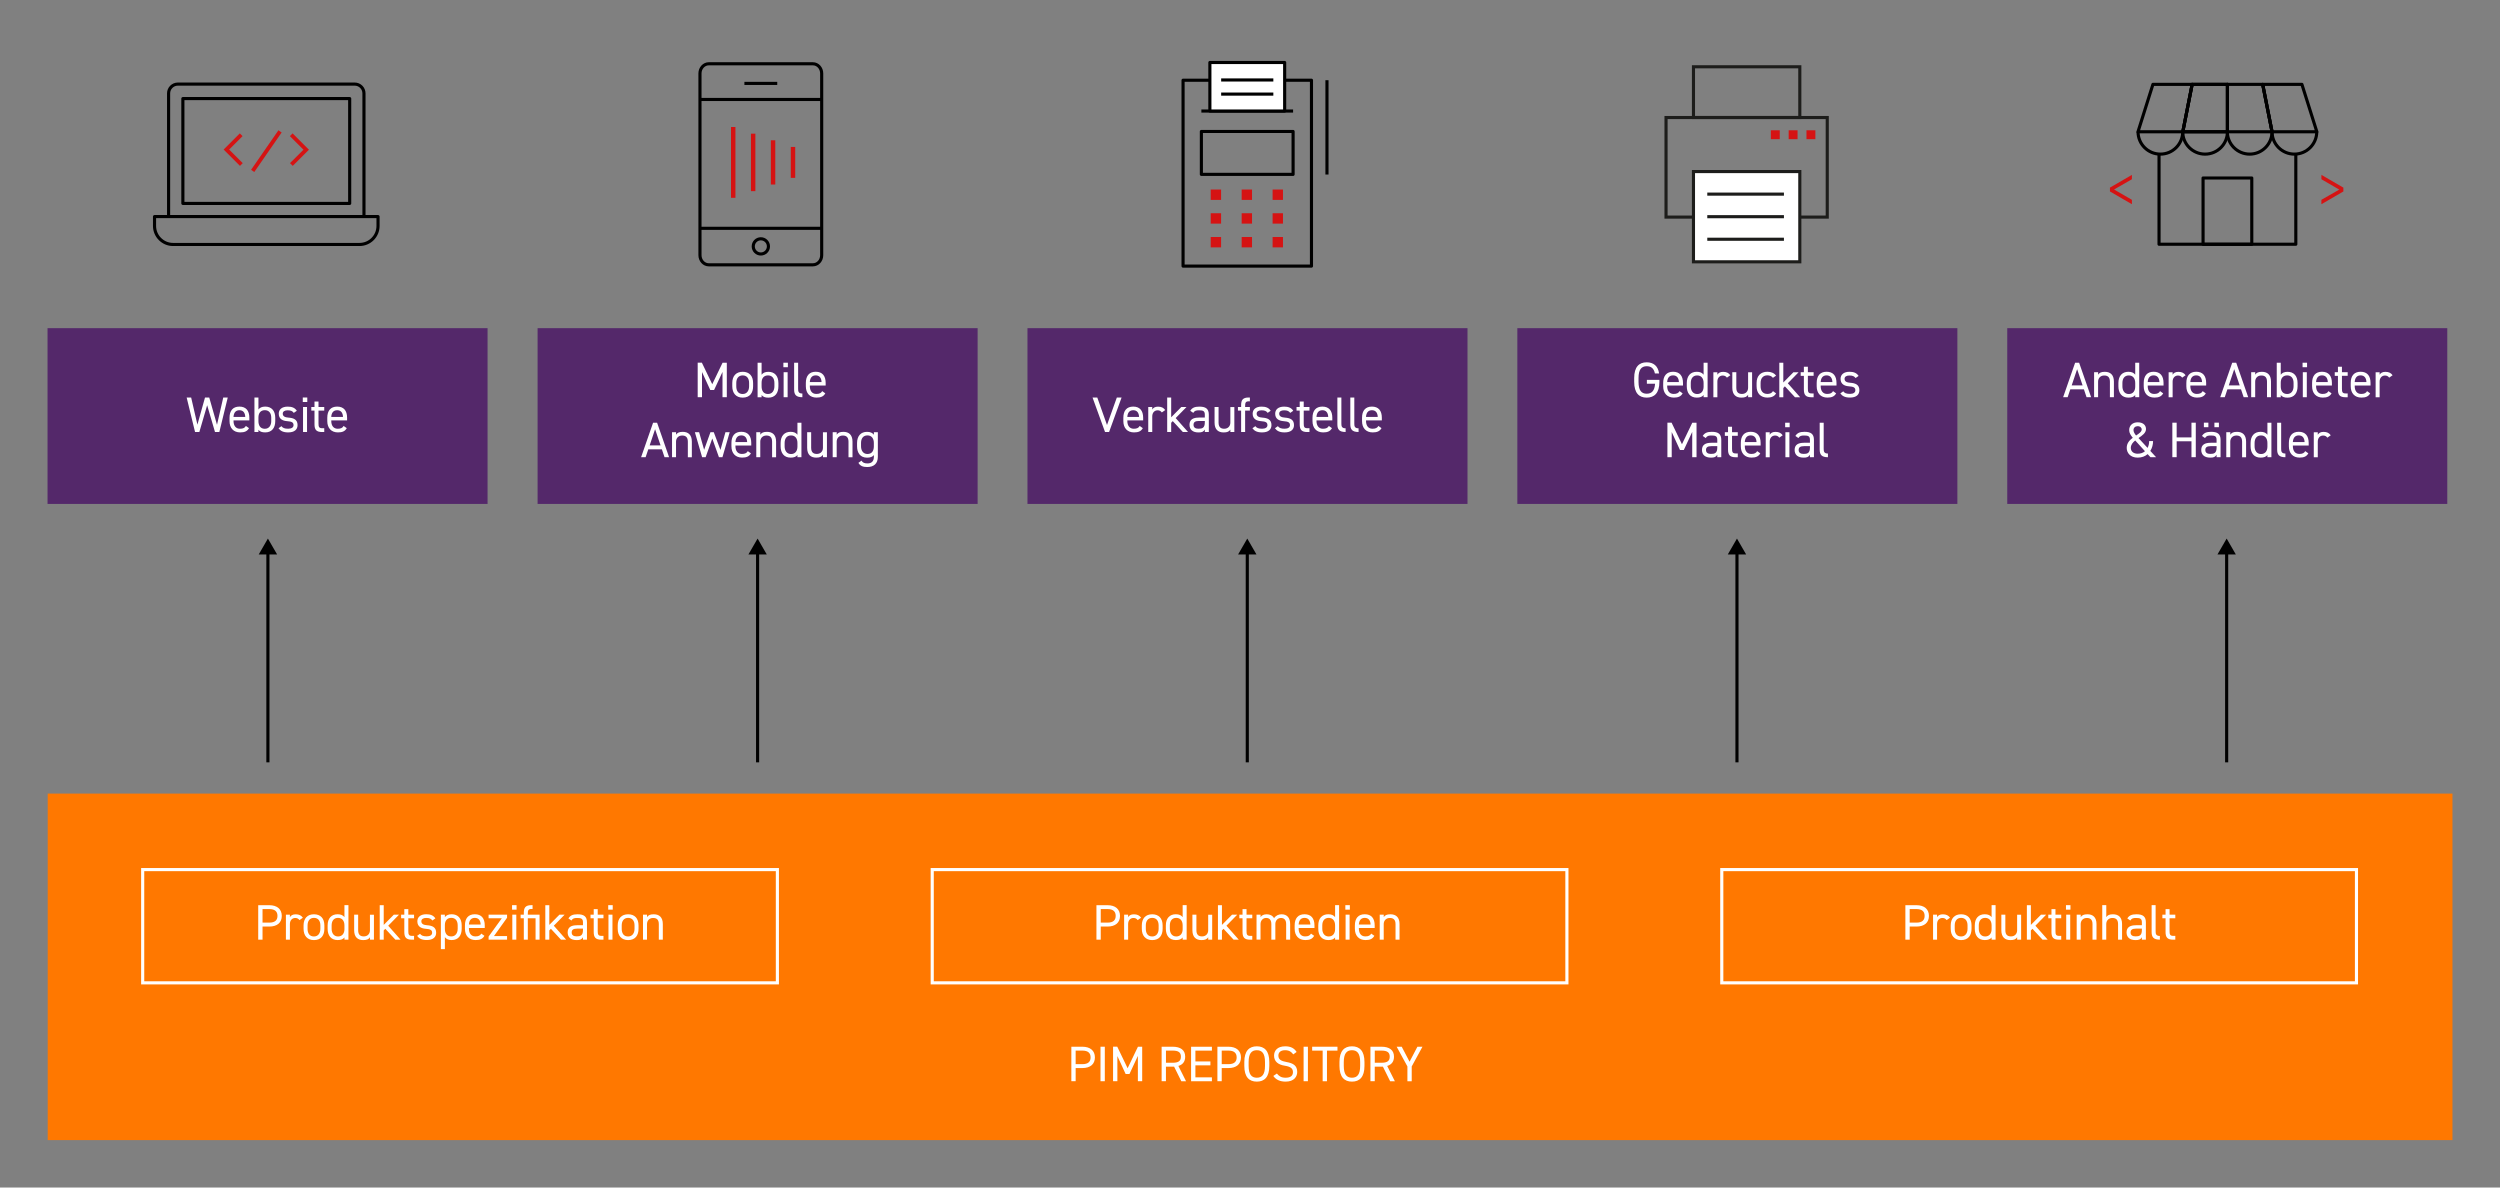 <?xml version="1.0" encoding="UTF-8"?><svg id="Layer_1" xmlns="http://www.w3.org/2000/svg" viewBox="0 0 800 380"><rect x="0" y="0" width="800" height="380" fill="#808080" stroke="none"/><defs><style>.cls-1,.cls-2,.cls-3,.cls-4,.cls-5{fill:none;}.cls-1,.cls-4,.cls-6{stroke:#000;}.cls-1,.cls-6{stroke-linejoin:round;}.cls-7,.cls-8,.cls-6{fill:#fff;}.cls-9{fill:#ff7800;}.cls-10{fill:#d51313;}.cls-11{fill:#54286a;}.cls-2{stroke:#d51313;stroke-width:1.42px;}.cls-2,.cls-8,.cls-3,.cls-4,.cls-5{stroke-miterlimit:10;}.cls-8,.cls-3{stroke:#1d1d1b;}.cls-5{stroke:#fff;}</style></defs><rect class="cls-9" x="15.27" y="253.95" width="769.52" height="110.88"/><rect class="cls-5" x="45.66" y="278.27" width="203.1" height="36.24"/><rect class="cls-5" x="298.31" y="278.27" width="203.1" height="36.24"/><rect class="cls-5" x="550.97" y="278.27" width="203.1" height="36.24"/><rect class="cls-11" x="15.21" y="105.01" width="140.81" height="56.25"/><g><path class="cls-7" d="M63.8,138.25h-1.38l-2.69-11.04h1.44l2,8.68,2.43-8.68h1.36l2.48,8.72,2-8.72h1.44l-2.69,11.04h-1.39l-2.51-8.58-2.5,8.58Z"/><path class="cls-7" d="M79.67,137.03c-.56,.98-1.41,1.34-2.8,1.34-2.14,0-3.42-1.39-3.42-3.62v-1.06c0-2.27,1.07-3.58,3.17-3.58s3.17,1.3,3.17,3.58v.83h-5.06v.22c0,1.38,.66,2.46,2.05,2.46,1.04,0,1.57-.3,1.9-.9l.99,.7Zm-4.95-3.62h3.76c-.06-1.34-.66-2.14-1.87-2.14s-1.81,.82-1.89,2.14Z"/><path class="cls-7" d="M82.7,131.04c.43-.59,1.12-.93,2.18-.93,1.98,0,3.2,1.3,3.2,3.58v1.06c0,2.08-1.02,3.62-3.2,3.62-1.07,0-1.75-.27-2.18-.83v.7h-1.28v-11.04h1.28v3.84Zm4.1,3.71v-1.06c0-1.52-.74-2.43-2.05-2.43s-2.05,.88-2.05,2.32v1.17c0,1.38,.58,2.46,2.05,2.46,1.36,0,2.05-1.1,2.05-2.46Z"/><path class="cls-7" d="M94.01,132.12c-.43-.56-.88-.82-1.98-.82-.94,0-1.55,.37-1.55,1.07,0,.91,.8,1.19,1.86,1.27,1.5,.11,2.88,.54,2.88,2.38,0,1.39-.94,2.35-3.01,2.35-1.63,0-2.48-.5-3.09-1.33l.94-.67c.43,.58,1.01,.82,2.16,.82,1.07,0,1.71-.42,1.71-1.14,0-.86-.51-1.17-2.06-1.28-1.34-.1-2.67-.64-2.67-2.38,0-1.33,.96-2.27,2.87-2.27,1.3,0,2.29,.34,2.91,1.33l-.96,.67Z"/><path class="cls-7" d="M96.89,127.2h1.44v1.44h-1.44v-1.44Zm.08,3.04h1.28v8h-1.28v-8Z"/><path class="cls-7" d="M99.62,130.24h1.02v-1.76h1.28v1.76h1.84v1.15h-1.84v4.07c0,1.1,.13,1.57,1.2,1.57h.64v1.22h-.69c-1.89,0-2.43-.8-2.43-2.46v-4.39h-1.02v-1.15Z"/><path class="cls-7" d="M110.95,137.03c-.56,.98-1.41,1.34-2.8,1.34-2.14,0-3.42-1.39-3.42-3.62v-1.06c0-2.27,1.07-3.58,3.17-3.58s3.17,1.3,3.17,3.58v.83h-5.06v.22c0,1.38,.66,2.46,2.05,2.46,1.04,0,1.57-.3,1.9-.9l.99,.7Zm-4.95-3.62h3.76c-.06-1.34-.66-2.14-1.87-2.14s-1.81,.82-1.89,2.14Z"/></g><rect class="cls-11" x="172.03" y="105.01" width="140.81" height="56.25"/><g><path class="cls-7" d="M227.92,122.95l3.3-6.88h1.36v11.04h-1.38v-8.1l-2.69,5.79h-1.23l-2.64-5.75v8.05h-1.38v-11.04h1.34l3.31,6.88Z"/><path class="cls-7" d="M240.99,123.62c0,2.08-1.02,3.62-3.33,3.62-2.13,0-3.33-1.41-3.33-3.62v-1.06c0-2.27,1.23-3.59,3.33-3.59s3.33,1.3,3.33,3.59v1.06Zm-1.28,0v-1.06c0-1.52-.74-2.43-2.05-2.43s-2.05,.93-2.05,2.43v1.06c0,1.38,.58,2.46,2.05,2.46,1.36,0,2.05-1.1,2.05-2.46Z"/><path class="cls-7" d="M243.71,119.91c.43-.59,1.12-.93,2.18-.93,1.98,0,3.2,1.3,3.2,3.59v1.06c0,2.08-1.02,3.62-3.2,3.62-1.07,0-1.75-.27-2.18-.83v.7h-1.28v-11.04h1.28v3.84Zm4.1,3.71v-1.06c0-1.52-.74-2.43-2.05-2.43s-2.05,.88-2.05,2.32v1.17c0,1.38,.58,2.46,2.05,2.46,1.36,0,2.05-1.1,2.05-2.46Z"/><path class="cls-7" d="M250.68,116.07h1.44v1.44h-1.44v-1.44Zm.08,3.04h1.28v8h-1.28v-8Z"/><path class="cls-7" d="M254.12,116.07h1.28v8.26c0,.86,.05,1.6,1.36,1.6v1.18c-2.02,0-2.64-.8-2.64-2.46v-8.58Z"/><path class="cls-7" d="M264.09,125.89c-.56,.98-1.41,1.34-2.8,1.34-2.14,0-3.42-1.39-3.42-3.62v-1.06c0-2.27,1.07-3.59,3.17-3.59s3.17,1.3,3.17,3.59v.83h-5.06v.22c0,1.38,.66,2.46,2.05,2.46,1.04,0,1.57-.3,1.9-.9l.99,.71Zm-4.95-3.62h3.76c-.06-1.34-.66-2.15-1.87-2.15s-1.81,.82-1.89,2.15Z"/><path class="cls-7" d="M205.15,146.31l3.84-11.04h1.28l3.84,11.04h-1.46l-.85-2.53h-4.35l-.85,2.53h-1.46Zm2.74-3.78h3.49l-1.75-5.19-1.74,5.19Z"/><path class="cls-7" d="M215.06,138.31h1.28v.79c.4-.61,.96-.91,2.14-.91,1.71,0,2.91,.9,2.91,3.14v4.99h-1.28v-4.98c0-1.62-.88-1.97-1.83-1.97-1.2,0-1.95,.85-1.95,1.95v4.99h-1.28v-8Z"/><path class="cls-7" d="M225.8,146.31h-1.12l-2.32-8h1.36l1.6,5.62,2.02-5.62h1.07l2.13,5.67,1.6-5.67h1.36l-2.32,8h-1.12l-2.13-5.99-2.13,5.99Z"/><path class="cls-7" d="M240.28,145.09c-.56,.98-1.41,1.34-2.8,1.34-2.14,0-3.42-1.39-3.42-3.62v-1.06c0-2.27,1.07-3.58,3.17-3.58s3.17,1.3,3.17,3.58v.83h-5.06v.22c0,1.38,.66,2.46,2.05,2.46,1.04,0,1.57-.3,1.9-.9l.99,.7Zm-4.95-3.62h3.76c-.06-1.34-.66-2.14-1.87-2.14s-1.81,.82-1.89,2.14Z"/><path class="cls-7" d="M242.02,138.31h1.28v.79c.4-.61,.96-.91,2.14-.91,1.71,0,2.91,.9,2.91,3.14v4.99h-1.28v-4.98c0-1.62-.88-1.97-1.83-1.97-1.2,0-1.95,.85-1.95,1.95v4.99h-1.28v-8Z"/><path class="cls-7" d="M255.18,135.27h1.28v11.04h-1.28v-.7c-.43,.56-1.12,.83-2.18,.83-2.18,0-3.2-1.54-3.2-3.62v-1.06c0-2.29,1.22-3.58,3.2-3.58,1.06,0,1.74,.34,2.18,.93v-3.84Zm0,7.67v-1.17c0-1.5-.74-2.43-2.05-2.43s-2.05,.91-2.05,2.43v1.06c0,1.36,.69,2.46,2.05,2.46s2.05-1.02,2.05-2.35Z"/><path class="cls-7" d="M264.63,146.31h-1.28v-.78c-.4,.61-.96,.91-2.15,.91-1.71,0-2.91-.9-2.91-3.14v-4.99h1.28v4.98c0,1.62,.88,1.97,1.82,1.97,1.2,0,1.95-.85,1.95-1.95v-4.99h1.28v8Z"/><path class="cls-7" d="M266.47,138.31h1.28v.79c.4-.61,.96-.91,2.14-.91,1.71,0,2.91,.9,2.91,3.14v4.99h-1.28v-4.98c0-1.62-.88-1.97-1.83-1.97-1.2,0-1.95,.85-1.95,1.95v4.99h-1.28v-8Z"/><path class="cls-7" d="M279.63,138.31h1.28v7.84c0,2.22-1.28,3.3-3.42,3.3-1.39,0-2.24-.37-2.8-1.34l.99-.71c.34,.59,.86,.9,1.91,.9,1.39,0,2.05-.77,2.05-2.14v-.54c-.43,.56-1.12,.83-2.18,.83-2.18,0-3.2-1.54-3.2-3.62v-1.06c0-2.29,1.22-3.58,3.2-3.58,1.06,0,1.74,.34,2.18,.93v-.8Zm0,4.51v-1.06c0-1.5-.74-2.43-2.05-2.43s-2.05,.91-2.05,2.43v1.06c0,1.36,.69,2.46,2.05,2.46,1.47,0,2.05-1.09,2.05-2.46Z"/></g><rect class="cls-11" x="328.79" y="105.01" width="140.81" height="56.25"/><g><path class="cls-7" d="M351.13,127.2l3.11,8.8,3.15-8.8h1.52l-4,11.04h-1.3l-4-11.04h1.52Z"/><path class="cls-7" d="M365.69,137.03c-.56,.98-1.41,1.34-2.8,1.34-2.14,0-3.42-1.39-3.42-3.62v-1.06c0-2.27,1.07-3.58,3.17-3.58s3.17,1.3,3.17,3.58v.83h-5.06v.22c0,1.38,.66,2.46,2.05,2.46,1.04,0,1.57-.3,1.9-.9l.99,.7Zm-4.95-3.62h3.76c-.06-1.34-.66-2.14-1.87-2.14s-1.81,.82-1.89,2.14Z"/><path class="cls-7" d="M371.77,131.97c-.34-.46-.75-.67-1.34-.67-.98,0-1.71,.74-1.71,1.94v5.01h-1.28v-8h1.28v.79c.34-.56,.88-.91,1.86-.91,1.09,0,1.78,.37,2.29,1.09l-1.09,.77Z"/><path class="cls-7" d="M379.68,130.24l-3.46,3.54,3.95,4.47h-1.66l-3.23-3.49-.5,.53v2.96h-1.28v-11.04h1.28v6.31l3.23-3.27h1.66Z"/><path class="cls-7" d="M383.64,133.62h1.9v-.93c0-1.14-.53-1.39-1.78-1.39-.96,0-1.47,.08-1.92,.82l-.96-.67c.56-.93,1.38-1.33,2.9-1.33,2.03,0,3.04,.66,3.04,2.58v5.55h-1.28v-.78c-.45,.74-.99,.91-2.03,.91-1.86,0-2.87-.91-2.87-2.46,0-1.73,1.23-2.29,2.99-2.29Zm1.9,1.09h-1.9c-1.26,0-1.71,.43-1.71,1.23,0,.9,.64,1.25,1.58,1.25,1.18,0,2.03-.22,2.03-2.02v-.46Z"/><path class="cls-7" d="M395,138.25h-1.28v-.78c-.4,.61-.96,.91-2.15,.91-1.71,0-2.91-.9-2.91-3.14v-4.99h1.28v4.98c0,1.62,.88,1.97,1.82,1.97,1.2,0,1.95-.85,1.95-1.95v-4.99h1.28v8Z"/><path class="cls-7" d="M397.16,130.24v-.58c0-1.66,.54-2.46,2.43-2.46h.37v1.22h-.32c-1.07,0-1.2,.46-1.2,1.57v.26h1.52v1.15h-1.52v6.85h-1.28v-6.85h-1.02v-1.15h1.02Z"/><path class="cls-7" d="M405.66,132.12c-.43-.56-.88-.82-1.98-.82-.94,0-1.55,.37-1.55,1.07,0,.91,.8,1.19,1.86,1.27,1.5,.11,2.88,.54,2.88,2.38,0,1.39-.94,2.35-3.01,2.35-1.63,0-2.48-.5-3.09-1.33l.94-.67c.43,.58,1.01,.82,2.16,.82,1.07,0,1.71-.42,1.71-1.14,0-.86-.51-1.17-2.06-1.28-1.34-.1-2.67-.64-2.67-2.38,0-1.33,.96-2.27,2.86-2.27,1.3,0,2.29,.34,2.91,1.33l-.96,.67Z"/><path class="cls-7" d="M412.87,132.12c-.43-.56-.88-.82-1.98-.82-.94,0-1.55,.37-1.55,1.07,0,.91,.8,1.19,1.86,1.27,1.5,.11,2.88,.54,2.88,2.38,0,1.39-.94,2.35-3.01,2.35-1.63,0-2.48-.5-3.09-1.33l.94-.67c.43,.58,1.01,.82,2.16,.82,1.07,0,1.71-.42,1.71-1.14,0-.86-.51-1.17-2.06-1.28-1.34-.1-2.67-.64-2.67-2.38,0-1.33,.96-2.27,2.87-2.27,1.3,0,2.29,.34,2.91,1.33l-.96,.67Z"/><path class="cls-7" d="M414.89,130.24h1.02v-1.76h1.28v1.76h1.84v1.15h-1.84v4.07c0,1.1,.13,1.57,1.2,1.57h.64v1.22h-.69c-1.89,0-2.43-.8-2.43-2.46v-4.39h-1.02v-1.15Z"/><path class="cls-7" d="M426.22,137.03c-.56,.98-1.41,1.34-2.8,1.34-2.14,0-3.42-1.39-3.42-3.62v-1.06c0-2.27,1.07-3.58,3.17-3.58s3.17,1.3,3.17,3.58v.83h-5.06v.22c0,1.38,.66,2.46,2.05,2.46,1.04,0,1.57-.3,1.9-.9l.99,.7Zm-4.95-3.62h3.76c-.06-1.34-.66-2.14-1.87-2.14s-1.81,.82-1.89,2.14Z"/><path class="cls-7" d="M427.96,127.2h1.28v8.26c0,.86,.05,1.6,1.36,1.6v1.18c-2.02,0-2.64-.8-2.64-2.46v-8.58Z"/><path class="cls-7" d="M432.1,127.2h1.28v8.26c0,.86,.05,1.6,1.36,1.6v1.18c-2.02,0-2.64-.8-2.64-2.46v-8.58Z"/><path class="cls-7" d="M442.07,137.03c-.56,.98-1.41,1.34-2.8,1.34-2.14,0-3.42-1.39-3.42-3.62v-1.06c0-2.27,1.07-3.58,3.17-3.58s3.17,1.3,3.17,3.58v.83h-5.06v.22c0,1.38,.66,2.46,2.05,2.46,1.04,0,1.57-.3,1.9-.9l.99,.7Zm-4.95-3.62h3.76c-.06-1.34-.66-2.14-1.87-2.14s-1.81,.82-1.89,2.14Z"/></g><rect class="cls-11" x="485.55" y="105.01" width="140.81" height="56.25"/><g><path class="cls-7" d="M531.01,121.56v.64c0,3.57-1.62,5.04-4.07,5.04s-4-1.47-4-5.04v-1.22c0-3.57,1.55-5.04,4-5.04,2.15,0,3.62,1.14,3.97,3.57h-1.34c-.35-1.65-1.22-2.32-2.62-2.32-1.7,0-2.62,1.06-2.62,3.79v1.22c0,2.74,.93,3.79,2.62,3.79,1.55,0,2.53-.9,2.67-3.19h-2.62v-1.25h4.02Z"/><path class="cls-7" d="M538.44,125.89c-.56,.98-1.41,1.34-2.8,1.34-2.14,0-3.42-1.39-3.42-3.62v-1.06c0-2.27,1.07-3.59,3.17-3.59s3.17,1.3,3.17,3.59v.83h-5.06v.22c0,1.38,.66,2.46,2.05,2.46,1.04,0,1.57-.3,1.9-.9l.99,.71Zm-4.95-3.62h3.76c-.06-1.34-.66-2.15-1.87-2.15s-1.81,.82-1.89,2.15Z"/><path class="cls-7" d="M545.15,116.07h1.28v11.04h-1.28v-.7c-.43,.56-1.12,.83-2.18,.83-2.18,0-3.2-1.54-3.2-3.62v-1.06c0-2.29,1.22-3.59,3.2-3.59,1.06,0,1.74,.34,2.18,.93v-3.84Zm0,7.67v-1.17c0-1.5-.74-2.43-2.05-2.43s-2.05,.91-2.05,2.43v1.06c0,1.36,.69,2.46,2.05,2.46s2.05-1.02,2.05-2.35Z"/><path class="cls-7" d="M552.61,120.84c-.34-.46-.75-.67-1.34-.67-.98,0-1.71,.74-1.71,1.94v5.01h-1.28v-8h1.28v.78c.34-.56,.88-.91,1.86-.91,1.09,0,1.78,.37,2.29,1.09l-1.09,.77Z"/><path class="cls-7" d="M560.68,127.11h-1.28v-.78c-.4,.61-.96,.91-2.15,.91-1.71,0-2.91-.9-2.91-3.14v-4.99h1.28v4.98c0,1.62,.88,1.97,1.82,1.97,1.2,0,1.95-.85,1.95-1.95v-4.99h1.28v8Z"/><path class="cls-7" d="M568.34,125.89c-.5,.93-1.47,1.34-2.77,1.34-2.19,0-3.46-1.41-3.46-3.62v-1.06c0-2.27,1.3-3.59,3.46-3.59,1.2,0,2.19,.43,2.77,1.25l-1.01,.7c-.35-.51-1.02-.8-1.76-.8-1.38,0-2.18,.93-2.18,2.43v1.06c0,1.38,.64,2.46,2.18,2.46,.75,0,1.44-.26,1.78-.9l.99,.71Z"/><path class="cls-7" d="M575.56,119.11l-3.46,3.54,3.95,4.47h-1.66l-3.23-3.49-.5,.53v2.96h-1.28v-11.04h1.28v6.31l3.23-3.27h1.66Z"/><path class="cls-7" d="M576.22,119.11h1.02v-1.76h1.28v1.76h1.84v1.15h-1.84v4.07c0,1.1,.13,1.57,1.2,1.57h.64v1.22h-.69c-1.89,0-2.43-.8-2.43-2.46v-4.39h-1.02v-1.15Z"/><path class="cls-7" d="M587.56,125.89c-.56,.98-1.41,1.34-2.8,1.34-2.14,0-3.42-1.39-3.42-3.62v-1.06c0-2.27,1.07-3.59,3.17-3.59s3.17,1.3,3.17,3.59v.83h-5.06v.22c0,1.38,.66,2.46,2.05,2.46,1.04,0,1.57-.3,1.9-.9l.99,.71Zm-4.95-3.62h3.76c-.06-1.34-.66-2.15-1.87-2.15s-1.81,.82-1.89,2.15Z"/><path class="cls-7" d="M593.79,120.98c-.43-.56-.88-.82-1.98-.82-.94,0-1.55,.37-1.55,1.07,0,.91,.8,1.18,1.86,1.26,1.5,.11,2.88,.54,2.88,2.38,0,1.39-.94,2.35-3.01,2.35-1.63,0-2.48-.5-3.09-1.33l.94-.67c.43,.58,1.01,.82,2.16,.82,1.07,0,1.71-.42,1.71-1.14,0-.87-.51-1.17-2.06-1.28-1.34-.1-2.67-.64-2.67-2.38,0-1.33,.96-2.27,2.86-2.27,1.3,0,2.29,.34,2.91,1.33l-.96,.67Z"/><path class="cls-7" d="M538.23,142.15l3.3-6.88h1.36v11.04h-1.38v-8.1l-2.69,5.79h-1.23l-2.64-5.75v8.05h-1.38v-11.04h1.34l3.31,6.88Z"/><path class="cls-7" d="M547.63,141.68h1.9v-.93c0-1.14-.53-1.39-1.78-1.39-.96,0-1.47,.08-1.92,.82l-.96-.67c.56-.93,1.38-1.33,2.9-1.33,2.03,0,3.04,.66,3.04,2.58v5.55h-1.28v-.78c-.45,.74-.99,.91-2.03,.91-1.86,0-2.87-.91-2.87-2.46,0-1.73,1.23-2.29,2.99-2.29Zm1.9,1.09h-1.9c-1.26,0-1.71,.43-1.71,1.23,0,.9,.64,1.25,1.58,1.25,1.18,0,2.03-.22,2.03-2.02v-.46Z"/><path class="cls-7" d="M551.95,138.31h1.02v-1.76h1.28v1.76h1.84v1.15h-1.84v4.07c0,1.1,.13,1.57,1.2,1.57h.64v1.22h-.69c-1.89,0-2.43-.8-2.43-2.46v-4.39h-1.02v-1.15Z"/><path class="cls-7" d="M563.28,145.09c-.56,.98-1.41,1.34-2.8,1.34-2.14,0-3.42-1.39-3.42-3.62v-1.06c0-2.27,1.07-3.58,3.17-3.58s3.17,1.3,3.17,3.58v.83h-5.06v.22c0,1.38,.66,2.46,2.05,2.46,1.04,0,1.57-.3,1.9-.9l.99,.7Zm-4.95-3.62h3.76c-.06-1.34-.66-2.14-1.87-2.14s-1.81,.82-1.89,2.14Z"/><path class="cls-7" d="M569.36,140.04c-.34-.46-.75-.67-1.34-.67-.98,0-1.71,.74-1.71,1.94v5.01h-1.28v-8h1.28v.79c.34-.56,.88-.91,1.86-.91,1.09,0,1.78,.37,2.29,1.09l-1.09,.77Z"/><path class="cls-7" d="M571.25,135.27h1.44v1.44h-1.44v-1.44Zm.08,3.04h1.28v8h-1.28v-8Z"/><path class="cls-7" d="M577.28,141.68h1.9v-.93c0-1.14-.53-1.39-1.78-1.39-.96,0-1.47,.08-1.92,.82l-.96-.67c.56-.93,1.38-1.33,2.9-1.33,2.03,0,3.04,.66,3.04,2.58v5.55h-1.28v-.78c-.45,.74-.99,.91-2.03,.91-1.86,0-2.87-.91-2.87-2.46,0-1.73,1.23-2.29,2.99-2.29Zm1.9,1.09h-1.9c-1.26,0-1.71,.43-1.71,1.23,0,.9,.64,1.25,1.58,1.25,1.18,0,2.03-.22,2.03-2.02v-.46Z"/><path class="cls-7" d="M582.3,135.27h1.28v8.26c0,.86,.05,1.6,1.36,1.6v1.18c-2.02,0-2.64-.8-2.64-2.46v-8.58Z"/></g><rect class="cls-11" x="642.32" y="105.01" width="140.81" height="56.25"/><g><path class="cls-7" d="M660.2,127.11l3.84-11.04h1.28l3.84,11.04h-1.46l-.85-2.53h-4.35l-.85,2.53h-1.46Zm2.74-3.78h3.49l-1.75-5.19-1.74,5.19Z"/><path class="cls-7" d="M670.12,119.11h1.28v.78c.4-.61,.96-.91,2.14-.91,1.71,0,2.91,.9,2.91,3.14v4.99h-1.28v-4.98c0-1.62-.88-1.97-1.83-1.97-1.2,0-1.95,.85-1.95,1.95v4.99h-1.28v-8Z"/><path class="cls-7" d="M683.27,116.07h1.28v11.04h-1.28v-.7c-.43,.56-1.12,.83-2.18,.83-2.18,0-3.2-1.54-3.2-3.62v-1.06c0-2.29,1.22-3.59,3.2-3.59,1.06,0,1.74,.34,2.18,.93v-3.84Zm0,7.67v-1.17c0-1.5-.74-2.43-2.05-2.43s-2.05,.91-2.05,2.43v1.06c0,1.36,.69,2.46,2.05,2.46s2.05-1.02,2.05-2.35Z"/><path class="cls-7" d="M692.21,125.89c-.56,.98-1.41,1.34-2.8,1.34-2.14,0-3.42-1.39-3.42-3.62v-1.06c0-2.27,1.07-3.59,3.17-3.59s3.17,1.3,3.17,3.59v.83h-5.06v.22c0,1.38,.66,2.46,2.05,2.46,1.04,0,1.57-.3,1.9-.9l.99,.71Zm-4.95-3.62h3.76c-.06-1.34-.66-2.15-1.87-2.15s-1.81,.82-1.89,2.15Z"/><path class="cls-7" d="M698.29,120.84c-.34-.46-.75-.67-1.34-.67-.98,0-1.71,.74-1.71,1.94v5.01h-1.28v-8h1.28v.78c.34-.56,.88-.91,1.86-.91,1.09,0,1.78,.37,2.29,1.09l-1.09,.77Z"/><path class="cls-7" d="M705.85,125.89c-.56,.98-1.41,1.34-2.8,1.34-2.14,0-3.42-1.39-3.42-3.62v-1.06c0-2.27,1.07-3.59,3.17-3.59s3.17,1.3,3.17,3.59v.83h-5.06v.22c0,1.38,.66,2.46,2.05,2.46,1.04,0,1.57-.3,1.9-.9l.99,.71Zm-4.95-3.62h3.76c-.06-1.34-.66-2.15-1.87-2.15s-1.81,.82-1.89,2.15Z"/><path class="cls-7" d="M710.47,127.11l3.84-11.04h1.28l3.84,11.04h-1.46l-.85-2.53h-4.35l-.85,2.53h-1.46Zm2.74-3.78h3.49l-1.75-5.19-1.74,5.19Z"/><path class="cls-7" d="M720.39,119.11h1.28v.78c.4-.61,.96-.91,2.14-.91,1.71,0,2.91,.9,2.91,3.14v4.99h-1.28v-4.98c0-1.62-.88-1.97-1.83-1.97-1.2,0-1.95,.85-1.95,1.95v4.99h-1.28v-8Z"/><path class="cls-7" d="M729.84,119.91c.43-.59,1.12-.93,2.18-.93,1.98,0,3.2,1.3,3.2,3.59v1.06c0,2.08-1.02,3.62-3.2,3.62-1.07,0-1.75-.27-2.18-.83v.7h-1.28v-11.04h1.28v3.84Zm4.1,3.71v-1.06c0-1.52-.74-2.43-2.05-2.43s-2.05,.88-2.05,2.32v1.17c0,1.38,.58,2.46,2.05,2.46,1.36,0,2.05-1.1,2.05-2.46Z"/><path class="cls-7" d="M736.82,116.07h1.44v1.44h-1.44v-1.44Zm.08,3.04h1.28v8h-1.28v-8Z"/><path class="cls-7" d="M746.09,125.89c-.56,.98-1.41,1.34-2.8,1.34-2.14,0-3.42-1.39-3.42-3.62v-1.06c0-2.27,1.07-3.59,3.17-3.59s3.17,1.3,3.17,3.59v.83h-5.06v.22c0,1.38,.66,2.46,2.05,2.46,1.04,0,1.57-.3,1.9-.9l.99,.71Zm-4.95-3.62h3.76c-.06-1.34-.66-2.15-1.87-2.15s-1.81,.82-1.89,2.15Z"/><path class="cls-7" d="M747.12,119.11h1.02v-1.76h1.28v1.76h1.84v1.15h-1.84v4.07c0,1.1,.13,1.57,1.2,1.57h.64v1.22h-.69c-1.89,0-2.43-.8-2.43-2.46v-4.39h-1.02v-1.15Z"/><path class="cls-7" d="M758.45,125.89c-.56,.98-1.41,1.34-2.8,1.34-2.14,0-3.42-1.39-3.42-3.62v-1.06c0-2.27,1.07-3.59,3.17-3.59s3.17,1.3,3.17,3.59v.83h-5.06v.22c0,1.38,.66,2.46,2.05,2.46,1.04,0,1.57-.3,1.9-.9l.99,.71Zm-4.95-3.62h3.76c-.06-1.34-.66-2.15-1.87-2.15s-1.81,.82-1.89,2.15Z"/><path class="cls-7" d="M764.53,120.84c-.34-.46-.75-.67-1.34-.67-.98,0-1.71,.74-1.71,1.94v5.01h-1.28v-8h1.28v.78c.34-.56,.88-.91,1.86-.91,1.09,0,1.78,.37,2.29,1.09l-1.09,.77Z"/><path class="cls-7" d="M682.48,140.08c-.67-.82-1.14-1.54-1.14-2.46,0-1.49,1.12-2.48,2.71-2.48,2,0,2.67,1.15,2.67,2.16,0,1.25-1.2,2.05-2.4,2.88l2.9,3.15c.35-.66,.51-1.41,.51-2.18h1.25c0,1.09-.29,2.21-.88,3.14l1.86,2.02h-1.81l-.91-.99c-.78,.69-1.84,1.12-3.2,1.12-2.35,0-3.49-1.54-3.49-3.1s.91-2.48,1.94-3.25Zm3.91,4.31l-3.12-3.44c-.8,.64-1.41,1.38-1.41,2.37,0,1.15,.88,1.87,2.18,1.87,.99,0,1.78-.3,2.35-.8Zm-2.83-5.04c.96-.64,1.79-1.2,1.79-1.95,0-.43-.4-1.02-1.3-1.02-.78,0-1.33,.5-1.33,1.25,0,.66,.45,1.28,.83,1.73Z"/><path class="cls-7" d="M696.53,139.97h4.74v-4.71h1.38v11.04h-1.38v-5.09h-4.74v5.09h-1.38v-11.04h1.38v4.71Z"/><path class="cls-7" d="M707.4,141.68h1.9v-.93c0-1.14-.53-1.39-1.78-1.39-.96,0-1.47,.08-1.92,.82l-.96-.67c.56-.93,1.38-1.33,2.9-1.33,2.03,0,3.04,.66,3.04,2.58v5.55h-1.28v-.78c-.45,.74-.99,.91-2.03,.91-1.86,0-2.87-.91-2.87-2.46,0-1.73,1.23-2.29,2.99-2.29Zm-2.16-6.42h1.44v1.44h-1.44v-1.44Zm4.07,7.51h-1.9c-1.26,0-1.71,.43-1.71,1.23,0,.9,.64,1.25,1.58,1.25,1.18,0,2.03-.22,2.03-2.02v-.46Zm-.7-7.51h1.44v1.44h-1.44v-1.44Z"/><path class="cls-7" d="M712.42,138.31h1.28v.79c.4-.61,.96-.91,2.14-.91,1.71,0,2.91,.9,2.91,3.14v4.99h-1.28v-4.98c0-1.62-.88-1.97-1.83-1.97-1.2,0-1.95,.85-1.95,1.95v4.99h-1.28v-8Z"/><path class="cls-7" d="M725.57,135.27h1.28v11.04h-1.28v-.7c-.43,.56-1.12,.83-2.18,.83-2.18,0-3.2-1.54-3.2-3.62v-1.06c0-2.29,1.22-3.58,3.2-3.58,1.06,0,1.74,.34,2.18,.93v-3.84Zm0,7.67v-1.17c0-1.5-.74-2.43-2.05-2.43s-2.05,.91-2.05,2.43v1.06c0,1.36,.69,2.46,2.05,2.46s2.05-1.02,2.05-2.35Z"/><path class="cls-7" d="M728.69,135.27h1.28v8.26c0,.86,.05,1.6,1.36,1.6v1.18c-2.02,0-2.64-.8-2.64-2.46v-8.58Z"/><path class="cls-7" d="M738.66,145.09c-.56,.98-1.41,1.34-2.8,1.34-2.14,0-3.42-1.39-3.42-3.62v-1.06c0-2.27,1.07-3.58,3.17-3.58s3.17,1.3,3.17,3.58v.83h-5.06v.22c0,1.38,.66,2.46,2.05,2.46,1.04,0,1.57-.3,1.9-.9l.99,.7Zm-4.95-3.62h3.76c-.06-1.34-.66-2.14-1.87-2.14s-1.81,.82-1.89,2.14Z"/><path class="cls-7" d="M744.74,140.04c-.34-.46-.75-.67-1.34-.67-.98,0-1.71,.74-1.71,1.94v5.01h-1.28v-8h1.28v.79c.34-.56,.88-.91,1.86-.91,1.09,0,1.78,.37,2.29,1.09l-1.09,.77Z"/></g><g><path class="cls-7" d="M344.21,341.78v4.21h-1.38v-11.04h3.52c2.54,0,4.02,1.28,4.02,3.42s-1.46,3.41-4.02,3.41h-2.14Zm2.14-1.25c1.87,0,2.64-.8,2.64-2.16s-.77-2.18-2.64-2.18h-2.14v4.34h2.14Z"/><path class="cls-7" d="M353.54,345.99h-1.38v-11.04h1.38v11.04Z"/><path class="cls-7" d="M360.84,341.83l3.3-6.88h1.36v11.04h-1.38v-8.1l-2.69,5.79h-1.23l-2.64-5.75v8.05h-1.38v-11.04h1.34l3.31,6.88Z"/><path class="cls-7" d="M378.02,345.99l-2.31-4.66h-2.61v4.66h-1.38v-11.04h3.52c2.54,0,4.02,1.06,4.02,3.2,0,1.55-.77,2.53-2.18,2.95l2.46,4.9h-1.54Zm-2.77-5.91c1.87,0,2.64-.58,2.64-1.94s-.77-1.95-2.64-1.95h-2.14v3.89h2.14Z"/><path class="cls-7" d="M387.81,334.95v1.25h-5.28v3.46h4.8v1.25h-4.8v3.84h5.28v1.25h-6.66v-11.04h6.66Z"/><path class="cls-7" d="M390.95,341.78v4.21h-1.38v-11.04h3.52c2.54,0,4.02,1.28,4.02,3.42s-1.46,3.41-4.02,3.41h-2.14Zm2.14-1.25c1.87,0,2.64-.8,2.64-2.16s-.77-2.18-2.64-2.18h-2.14v4.34h2.14Z"/><path class="cls-7" d="M402.18,346.12c-2.45,0-4-1.47-4-5.04v-1.22c0-3.57,1.55-5.04,4-5.04s4,1.47,4,5.04v1.22c0,3.57-1.55,5.04-4,5.04Zm-2.62-5.04c0,2.74,.93,3.79,2.62,3.79s2.62-1.06,2.62-3.79v-1.22c0-2.74-.93-3.79-2.62-3.79s-2.62,1.06-2.62,3.79v1.22Z"/><path class="cls-7" d="M413.84,337.4c-.59-.77-1.23-1.33-2.62-1.33-1.28,0-2.14,.58-2.14,1.73,0,1.31,.99,1.76,2.61,2.05,2.13,.37,3.42,1.14,3.42,3.18,0,1.44-.96,3.09-3.71,3.09-1.79,0-3.11-.61-3.94-1.81l1.14-.78c.72,.85,1.36,1.34,2.8,1.34,1.81,0,2.34-.83,2.34-1.78,0-1.04-.53-1.74-2.61-2.06s-3.43-1.31-3.43-3.23c0-1.58,1.04-2.98,3.57-2.98,1.76,0,2.86,.59,3.65,1.81l-1.07,.77Z"/><path class="cls-7" d="M418.53,345.99h-1.38v-11.04h1.38v11.04Z"/><path class="cls-7" d="M427.99,334.95v1.25h-3.36v9.8h-1.38v-9.8h-3.36v-1.25h8.1Z"/><path class="cls-7" d="M432.63,346.12c-2.45,0-4-1.47-4-5.04v-1.22c0-3.57,1.55-5.04,4-5.04s4,1.47,4,5.04v1.22c0,3.57-1.55,5.04-4,5.04Zm-2.62-5.04c0,2.74,.93,3.79,2.62,3.79s2.62-1.06,2.62-3.79v-1.22c0-2.74-.93-3.79-2.62-3.79s-2.62,1.06-2.62,3.79v1.22Z"/><path class="cls-7" d="M444.84,345.99l-2.31-4.66h-2.61v4.66h-1.38v-11.04h3.52c2.54,0,4.02,1.06,4.02,3.2,0,1.55-.77,2.53-2.18,2.95l2.46,4.9h-1.54Zm-2.77-5.91c1.87,0,2.64-.58,2.64-1.94s-.77-1.95-2.64-1.95h-2.14v3.89h2.14Z"/><path class="cls-7" d="M448.55,334.95l2.51,4.8,2.51-4.8h1.62l-3.44,6.31v4.74h-1.38v-4.74l-3.44-6.31h1.62Z"/></g><g><line class="cls-4" x1="85.73" y1="176.57" x2="85.73" y2="243.95"/><polygon points="82.79 177.43 85.73 172.34 88.68 177.43 82.79 177.43"/></g><g><line class="cls-4" x1="242.43" y1="176.57" x2="242.43" y2="243.95"/><polygon points="239.49 177.43 242.43 172.34 245.37 177.43 239.49 177.43"/></g><g><line class="cls-4" x1="399.13" y1="176.57" x2="399.13" y2="243.95"/><polygon points="396.19 177.43 399.13 172.34 402.07 177.43 396.19 177.43"/></g><g><line class="cls-4" x1="555.83" y1="176.57" x2="555.83" y2="243.95"/><polygon points="552.89 177.43 555.83 172.34 558.77 177.43 552.89 177.43"/></g><g><line class="cls-4" x1="712.53" y1="176.57" x2="712.53" y2="243.95"/><polygon points="709.59 177.43 712.53 172.34 715.47 177.43 709.59 177.43"/></g><g><path class="cls-7" d="M84.01,296.49v4.21h-1.38v-11.04h3.52c2.54,0,4.02,1.28,4.02,3.43s-1.46,3.41-4.02,3.41h-2.14Zm2.14-1.25c1.87,0,2.64-.8,2.64-2.16s-.77-2.18-2.64-2.18h-2.14v4.34h2.14Z"/><path class="cls-7" d="M95.82,294.42c-.34-.46-.75-.67-1.34-.67-.98,0-1.71,.74-1.71,1.94v5.01h-1.28v-8h1.28v.79c.34-.56,.88-.91,1.86-.91,1.09,0,1.78,.37,2.29,1.09l-1.09,.77Z"/><path class="cls-7" d="M103.8,297.21c0,2.08-1.02,3.62-3.33,3.62-2.13,0-3.33-1.41-3.33-3.62v-1.06c0-2.27,1.23-3.58,3.33-3.58s3.33,1.3,3.33,3.58v1.06Zm-1.28,0v-1.06c0-1.52-.74-2.43-2.05-2.43s-2.05,.93-2.05,2.43v1.06c0,1.38,.58,2.46,2.05,2.46,1.36,0,2.05-1.1,2.05-2.46Z"/><path class="cls-7" d="M110.22,289.65h1.28v11.04h-1.28v-.7c-.43,.56-1.12,.83-2.18,.83-2.18,0-3.2-1.54-3.2-3.62v-1.06c0-2.29,1.22-3.58,3.2-3.58,1.06,0,1.74,.34,2.18,.93v-3.84Zm0,7.67v-1.17c0-1.5-.74-2.43-2.05-2.43s-2.05,.91-2.05,2.43v1.06c0,1.36,.69,2.46,2.05,2.46s2.05-1.02,2.05-2.35Z"/><path class="cls-7" d="M119.67,300.7h-1.28v-.78c-.4,.61-.96,.91-2.15,.91-1.71,0-2.91-.9-2.91-3.14v-4.99h1.28v4.98c0,1.62,.88,1.97,1.82,1.97,1.2,0,1.95-.85,1.95-1.95v-4.99h1.28v8Z"/><path class="cls-7" d="M127.69,292.69l-3.46,3.54,3.95,4.47h-1.66l-3.23-3.49-.5,.53v2.96h-1.28v-11.04h1.28v6.31l3.23-3.27h1.66Z"/><path class="cls-7" d="M128.36,292.69h1.02v-1.76h1.28v1.76h1.84v1.15h-1.84v4.07c0,1.1,.13,1.57,1.2,1.57h.64v1.22h-.69c-1.89,0-2.43-.8-2.43-2.46v-4.39h-1.02v-1.15Z"/><path class="cls-7" d="M138.36,294.56c-.43-.56-.88-.82-1.98-.82-.94,0-1.55,.37-1.55,1.07,0,.91,.8,1.19,1.86,1.27,1.5,.11,2.88,.54,2.88,2.38,0,1.39-.94,2.35-3.01,2.35-1.63,0-2.48-.5-3.09-1.33l.94-.67c.43,.58,1.01,.82,2.16,.82,1.07,0,1.71-.42,1.71-1.14,0-.86-.51-1.17-2.06-1.28-1.34-.1-2.67-.64-2.67-2.38,0-1.33,.96-2.27,2.86-2.27,1.3,0,2.29,.34,2.91,1.33l-.96,.67Z"/><path class="cls-7" d="M144.54,292.56c1.98,0,3.2,1.3,3.2,3.58v1.06c0,2.08-1.02,3.62-3.2,3.62-1.06,0-1.75-.34-2.18-.93v3.84h-1.28v-11.04h1.28v.8c.43-.59,1.12-.93,2.18-.93Zm1.92,4.64v-1.06c0-1.52-.74-2.43-2.05-2.43s-2.05,.88-2.05,2.32v1.17c0,1.38,.58,2.46,2.05,2.46,1.36,0,2.05-1.1,2.05-2.46Z"/><path class="cls-7" d="M155,299.48c-.56,.98-1.41,1.34-2.8,1.34-2.14,0-3.42-1.39-3.42-3.62v-1.06c0-2.27,1.07-3.58,3.17-3.58s3.17,1.3,3.17,3.58v.83h-5.06v.22c0,1.38,.66,2.46,2.05,2.46,1.04,0,1.57-.3,1.9-.9l.99,.7Zm-4.95-3.62h3.76c-.06-1.34-.66-2.14-1.87-2.14s-1.81,.82-1.89,2.14Z"/><path class="cls-7" d="M160.58,293.84h-4.23v-1.15h5.91v.99l-4.19,5.86h4.19v1.15h-5.91v-.99l4.23-5.86Z"/><path class="cls-7" d="M163.86,289.65h1.44v1.44h-1.44v-1.44Zm.08,3.04h1.28v8h-1.28v-8Z"/><path class="cls-7" d="M167.62,292.69v-.58c0-1.66,.54-2.46,2.43-2.46h.37v1.22h-.32c-1.07,0-1.2,.46-1.2,1.57v.26h3.76v8h-1.28v-6.85h-2.48v6.85h-1.28v-6.85h-1.02v-1.15h1.02Z"/><path class="cls-7" d="M180.68,292.69l-3.46,3.54,3.95,4.47h-1.66l-3.23-3.49-.5,.53v2.96h-1.28v-11.04h1.28v6.31l3.23-3.27h1.66Z"/><path class="cls-7" d="M184.65,296.07h1.9v-.93c0-1.14-.53-1.39-1.78-1.39-.96,0-1.47,.08-1.92,.82l-.96-.67c.56-.93,1.38-1.33,2.9-1.33,2.03,0,3.04,.66,3.04,2.58v5.55h-1.28v-.78c-.45,.74-.99,.91-2.03,.91-1.86,0-2.87-.91-2.87-2.46,0-1.73,1.23-2.29,2.99-2.29Zm1.9,1.09h-1.9c-1.26,0-1.71,.43-1.71,1.23,0,.9,.64,1.25,1.58,1.25,1.18,0,2.03-.22,2.03-2.02v-.46Z"/><path class="cls-7" d="M188.97,292.69h1.02v-1.76h1.28v1.76h1.84v1.15h-1.84v4.07c0,1.1,.13,1.57,1.2,1.57h.64v1.22h-.69c-1.89,0-2.43-.8-2.43-2.46v-4.39h-1.02v-1.15Z"/><path class="cls-7" d="M194.63,289.65h1.44v1.44h-1.44v-1.44Zm.08,3.04h1.28v8h-1.28v-8Z"/><path class="cls-7" d="M204.33,297.21c0,2.08-1.02,3.62-3.33,3.62-2.13,0-3.33-1.41-3.33-3.62v-1.06c0-2.27,1.23-3.58,3.33-3.58s3.33,1.3,3.33,3.58v1.06Zm-1.28,0v-1.06c0-1.52-.74-2.43-2.05-2.43s-2.05,.93-2.05,2.43v1.06c0,1.38,.58,2.46,2.05,2.46,1.36,0,2.05-1.1,2.05-2.46Z"/><path class="cls-7" d="M205.77,292.69h1.28v.79c.4-.61,.96-.91,2.14-.91,1.71,0,2.91,.9,2.91,3.14v4.99h-1.28v-4.98c0-1.62-.88-1.97-1.83-1.97-1.2,0-1.95,.85-1.95,1.95v4.99h-1.28v-8Z"/></g><g><path class="cls-7" d="M352.24,296.49v4.21h-1.38v-11.04h3.52c2.54,0,4.02,1.28,4.02,3.43s-1.46,3.41-4.02,3.41h-2.14Zm2.14-1.25c1.87,0,2.64-.8,2.64-2.16s-.77-2.18-2.64-2.18h-2.14v4.34h2.14Z"/><path class="cls-7" d="M364.05,294.42c-.34-.46-.75-.67-1.34-.67-.98,0-1.71,.74-1.71,1.94v5.01h-1.28v-8h1.28v.79c.34-.56,.88-.91,1.86-.91,1.09,0,1.78,.37,2.29,1.09l-1.09,.77Z"/><path class="cls-7" d="M372.04,297.21c0,2.08-1.02,3.62-3.33,3.62-2.13,0-3.33-1.41-3.33-3.62v-1.06c0-2.27,1.23-3.58,3.33-3.58s3.33,1.3,3.33,3.58v1.06Zm-1.28,0v-1.06c0-1.52-.74-2.43-2.05-2.43s-2.05,.93-2.05,2.43v1.06c0,1.38,.58,2.46,2.05,2.46,1.36,0,2.05-1.1,2.05-2.46Z"/><path class="cls-7" d="M378.45,289.65h1.28v11.04h-1.28v-.7c-.43,.56-1.12,.83-2.18,.83-2.18,0-3.2-1.54-3.2-3.62v-1.06c0-2.29,1.22-3.58,3.2-3.58,1.06,0,1.74,.34,2.18,.93v-3.84Zm0,7.67v-1.17c0-1.5-.74-2.43-2.05-2.43s-2.05,.91-2.05,2.43v1.06c0,1.36,.69,2.46,2.05,2.46s2.05-1.02,2.05-2.35Z"/><path class="cls-7" d="M387.91,300.7h-1.28v-.78c-.4,.61-.96,.91-2.15,.91-1.71,0-2.91-.9-2.91-3.14v-4.99h1.28v4.98c0,1.62,.88,1.97,1.82,1.97,1.2,0,1.95-.85,1.95-1.95v-4.99h1.28v8Z"/><path class="cls-7" d="M395.92,292.69l-3.46,3.54,3.95,4.47h-1.66l-3.23-3.49-.5,.53v2.96h-1.28v-11.04h1.28v6.31l3.23-3.27h1.66Z"/><path class="cls-7" d="M396.59,292.69h1.02v-1.76h1.28v1.76h1.84v1.15h-1.84v4.07c0,1.1,.13,1.57,1.2,1.57h.64v1.22h-.69c-1.89,0-2.43-.8-2.43-2.46v-4.39h-1.02v-1.15Z"/><path class="cls-7" d="M402.1,292.69h1.28v.79c.35-.54,.96-.91,1.98-.91s1.89,.43,2.34,1.26c.54-.85,1.42-1.26,2.4-1.26,1.71,0,2.75,1.06,2.75,3.14v4.99h-1.28v-4.98c0-1.46-.72-1.97-1.67-1.97-1.02,0-1.79,.82-1.79,1.95v4.99h-1.28v-4.98c0-1.46-.72-1.97-1.67-1.97-1.04,0-1.79,.85-1.79,1.95v4.99h-1.28v-8Z"/><path class="cls-7" d="M420.51,299.48c-.56,.98-1.41,1.34-2.8,1.34-2.14,0-3.42-1.39-3.42-3.62v-1.06c0-2.27,1.07-3.58,3.17-3.58s3.17,1.3,3.17,3.58v.83h-5.06v.22c0,1.38,.66,2.46,2.05,2.46,1.04,0,1.57-.3,1.9-.9l.99,.7Zm-4.95-3.62h3.76c-.06-1.34-.66-2.14-1.87-2.14s-1.81,.82-1.89,2.14Z"/><path class="cls-7" d="M427.23,289.65h1.28v11.04h-1.28v-.7c-.43,.56-1.12,.83-2.18,.83-2.18,0-3.2-1.54-3.2-3.62v-1.06c0-2.29,1.22-3.58,3.2-3.58,1.06,0,1.74,.34,2.18,.93v-3.84Zm0,7.67v-1.17c0-1.5-.74-2.43-2.05-2.43s-2.05,.91-2.05,2.43v1.06c0,1.36,.69,2.46,2.05,2.46s2.05-1.02,2.05-2.35Z"/><path class="cls-7" d="M430.51,289.65h1.44v1.44h-1.44v-1.44Zm.08,3.04h1.28v8h-1.28v-8Z"/><path class="cls-7" d="M439.78,299.48c-.56,.98-1.41,1.34-2.8,1.34-2.14,0-3.42-1.39-3.42-3.62v-1.06c0-2.27,1.07-3.58,3.17-3.58s3.17,1.3,3.17,3.58v.83h-5.06v.22c0,1.38,.66,2.46,2.05,2.46,1.04,0,1.57-.3,1.9-.9l.99,.7Zm-4.95-3.62h3.76c-.06-1.34-.66-2.14-1.87-2.14s-1.81,.82-1.89,2.14Z"/><path class="cls-7" d="M441.52,292.69h1.28v.79c.4-.61,.96-.91,2.14-.91,1.71,0,2.91,.9,2.91,3.14v4.99h-1.28v-4.98c0-1.62-.88-1.97-1.83-1.97-1.2,0-1.95,.85-1.95,1.95v4.99h-1.28v-8Z"/></g><g><path class="cls-7" d="M611.1,296.49v4.21h-1.38v-11.04h3.52c2.54,0,4.02,1.28,4.02,3.43s-1.46,3.41-4.02,3.41h-2.14Zm2.14-1.25c1.87,0,2.64-.8,2.64-2.16s-.77-2.18-2.64-2.18h-2.14v4.34h2.14Z"/><path class="cls-7" d="M622.91,294.42c-.34-.46-.75-.67-1.34-.67-.98,0-1.71,.74-1.71,1.94v5.01h-1.28v-8h1.28v.79c.34-.56,.88-.91,1.86-.91,1.09,0,1.78,.37,2.29,1.09l-1.09,.77Z"/><path class="cls-7" d="M630.89,297.21c0,2.08-1.02,3.62-3.33,3.62-2.13,0-3.33-1.41-3.33-3.62v-1.06c0-2.27,1.23-3.58,3.33-3.58s3.33,1.3,3.33,3.58v1.06Zm-1.28,0v-1.06c0-1.52-.74-2.43-2.05-2.43s-2.05,.93-2.05,2.43v1.06c0,1.38,.58,2.46,2.05,2.46,1.36,0,2.05-1.1,2.05-2.46Z"/><path class="cls-7" d="M637.31,289.65h1.28v11.04h-1.28v-.7c-.43,.56-1.12,.83-2.18,.83-2.18,0-3.2-1.54-3.2-3.62v-1.06c0-2.29,1.22-3.58,3.2-3.58,1.06,0,1.74,.34,2.18,.93v-3.84Zm0,7.67v-1.17c0-1.5-.74-2.43-2.05-2.43s-2.05,.91-2.05,2.43v1.06c0,1.36,.69,2.46,2.05,2.46s2.05-1.02,2.05-2.35Z"/><path class="cls-7" d="M646.77,300.7h-1.28v-.78c-.4,.61-.96,.91-2.15,.91-1.71,0-2.91-.9-2.91-3.14v-4.99h1.28v4.98c0,1.62,.88,1.97,1.82,1.97,1.2,0,1.95-.85,1.95-1.95v-4.99h1.28v8Z"/><path class="cls-7" d="M654.78,292.69l-3.46,3.54,3.95,4.47h-1.66l-3.23-3.49-.5,.53v2.96h-1.28v-11.04h1.28v6.31l3.23-3.27h1.66Z"/><path class="cls-7" d="M655.45,292.69h1.02v-1.76h1.28v1.76h1.84v1.15h-1.84v4.07c0,1.1,.13,1.57,1.2,1.57h.64v1.22h-.69c-1.89,0-2.43-.8-2.43-2.46v-4.39h-1.02v-1.15Z"/><path class="cls-7" d="M661.11,289.65h1.44v1.44h-1.44v-1.44Zm.08,3.04h1.28v8h-1.28v-8Z"/><path class="cls-7" d="M664.55,292.69h1.28v.79c.4-.61,.96-.91,2.14-.91,1.71,0,2.91,.9,2.91,3.14v4.99h-1.28v-4.98c0-1.62-.88-1.97-1.83-1.97-1.2,0-1.95,.85-1.95,1.95v4.99h-1.28v-8Z"/><path class="cls-7" d="M672.73,289.65h1.28v3.83c.4-.61,.96-.91,2.14-.91,1.71,0,2.91,.9,2.91,3.14v4.99h-1.28v-4.98c0-1.62-.88-1.97-1.83-1.97-1.2,0-1.95,.85-1.95,1.95v4.99h-1.28v-11.04Z"/><path class="cls-7" d="M683.5,296.07h1.9v-.93c0-1.14-.53-1.39-1.78-1.39-.96,0-1.47,.08-1.92,.82l-.96-.67c.56-.93,1.38-1.33,2.9-1.33,2.03,0,3.04,.66,3.04,2.58v5.55h-1.28v-.78c-.45,.74-.99,.91-2.03,.91-1.86,0-2.87-.91-2.87-2.46,0-1.73,1.23-2.29,2.99-2.29Zm1.9,1.09h-1.9c-1.26,0-1.71,.43-1.71,1.23,0,.9,.64,1.25,1.58,1.25,1.18,0,2.03-.22,2.03-2.02v-.46Z"/><path class="cls-7" d="M688.52,289.65h1.28v8.26c0,.86,.05,1.6,1.36,1.6v1.18c-2.02,0-2.64-.8-2.64-2.46v-8.58Z"/><path class="cls-7" d="M691.96,292.69h1.02v-1.76h1.28v1.76h1.84v1.15h-1.84v4.07c0,1.1,.13,1.57,1.2,1.57h.64v1.22h-.69c-1.89,0-2.43-.8-2.43-2.46v-4.39h-1.02v-1.15Z"/></g><g><rect class="cls-1" x="58.52" y="31.55" width="53.38" height="33.54"/><path class="cls-1" d="M53.95,69.38V29.87c0-1.63,1.33-2.96,2.96-2.96h56.6c1.63,0,2.96,1.33,2.96,2.96v39.51"/><path class="cls-1" d="M120.97,69.31v3c0,3.26-2.66,5.92-5.92,5.92H55.37c-3.26,0-5.92-2.67-5.92-5.92v-3H120.97Z"/><g><polygon class="cls-10" points="73.33 47.86 77.62 43.56 76.74 42.68 71.56 47.86 76.79 53.08 77.67 52.2 73.33 47.86"/><polygon class="cls-10" points="97.11 47.91 92.8 52.2 93.68 53.08 98.86 47.91 93.63 42.68 92.76 43.56 97.11 47.91"/><rect class="cls-10" x="77.54" y="47.75" width="15.39" height="1.25" transform="translate(-3.05 90.92) rotate(-55.31)"/></g></g><g><path class="cls-4" d="M223.99,49.34v32.32c0,1.7,1.26,3.08,2.82,3.08h33.32c1.56,0,2.81-1.38,2.81-3.08V23.49c0-1.7-1.26-3.08-2.81-3.08h-33.32c-1.55,0-2.82,1.38-2.82,3.08v25.85Z"/><line class="cls-4" x1="263.07" y1="73.06" x2="223.86" y2="73.06"/><line class="cls-4" x1="223.86" y1="31.83" x2="263.07" y2="31.83"/><path class="cls-4" d="M245.9,78.84c0,1.35-1.09,2.44-2.43,2.44s-2.43-1.09-2.43-2.44,1.09-2.43,2.43-2.43,2.43,1.09,2.43,2.43Z"/><line class="cls-4" x1="238.21" y1="26.69" x2="248.72" y2="26.69"/></g><line class="cls-2" x1="234.63" y1="40.64" x2="234.63" y2="63.3"/><line class="cls-2" x1="241.01" y1="42.77" x2="241.01" y2="61.17"/><line class="cls-2" x1="247.38" y1="44.89" x2="247.38" y2="59.05"/><line class="cls-2" x1="253.76" y1="47.02" x2="253.76" y2="56.92"/><g><g><rect class="cls-1" x="378.58" y="25.67" width="41.09" height="59.48"/><rect class="cls-1" x="384.44" y="42.07" width="29.35" height="13.73"/></g><line class="cls-1" x1="424.63" y1="25.67" x2="424.63" y2="55.84"/><line class="cls-1" x1="384.44" y1="35.53" x2="413.79" y2="35.53"/><rect class="cls-6" x="387.16" y="20" width="23.93" height="15.53"/><line class="cls-1" x1="390.77" y1="30.11" x2="407.47" y2="30.11"/><line class="cls-1" x1="390.77" y1="25.59" x2="407.47" y2="25.59"/></g><g><rect class="cls-10" x="387.43" y="60.65" width="3.32" height="3.32"/><rect class="cls-10" x="397.33" y="60.65" width="3.32" height="3.32"/><rect class="cls-10" x="407.23" y="60.65" width="3.32" height="3.32"/></g><g><rect class="cls-10" x="387.43" y="68.24" width="3.32" height="3.32"/><rect class="cls-10" x="397.33" y="68.24" width="3.32" height="3.32"/><rect class="cls-10" x="407.23" y="68.24" width="3.32" height="3.32"/></g><g><rect class="cls-10" x="387.43" y="75.84" width="3.32" height="3.32"/><rect class="cls-10" x="397.33" y="75.84" width="3.32" height="3.32"/><rect class="cls-10" x="407.23" y="75.84" width="3.32" height="3.32"/></g><g><rect class="cls-3" x="533.13" y="37.61" width="51.59" height="31.86"/><rect class="cls-3" x="541.91" y="21.37" width="34.03" height="16.23"/><rect class="cls-8" x="541.91" y="54.9" width="34.03" height="28.88"/><line class="cls-3" x1="546.33" y1="76.56" x2="570.86" y2="76.56"/><line class="cls-3" x1="546.33" y1="69.34" x2="570.86" y2="69.34"/><line class="cls-3" x1="546.33" y1="62.12" x2="570.86" y2="62.12"/></g><g><rect class="cls-10" x="578.07" y="41.69" width="2.85" height="2.85"/><rect class="cls-10" x="572.37" y="41.69" width="2.85" height="2.85"/><rect class="cls-10" x="566.67" y="41.69" width="2.85" height="2.85"/></g><polygon class="cls-10" points="748.56 60.67 742.85 63.94 742.85 65.35 749.88 61.27 749.88 60.04 742.85 55.96 742.85 57.36 748.56 60.67"/><polygon class="cls-10" points="676.5 60.64 682.21 57.36 682.21 55.96 675.18 60.04 675.18 61.27 682.21 65.35 682.21 63.94 676.5 60.64"/><g><g><polyline class="cls-1" points="734.66 49.31 734.66 78.16 690.89 78.16 690.89 49.51"/><g><g><polygon class="cls-1" points="698.5 42.16 684.16 42.16 688.94 26.99 701.49 26.99 698.5 42.16"/><polygon class="cls-1" points="712.78 42.16 698.5 42.16 701.49 26.99 712.78 26.99 712.78 42.16"/></g><polygon class="cls-1" points="712.78 42.16 698.5 42.16 701.49 26.99 712.78 26.99 712.78 42.16"/><g><polygon class="cls-1" points="727.05 42.16 741.39 42.16 736.61 26.99 724.06 26.99 727.05 42.16"/><polygon class="cls-1" points="712.78 42.16 727.05 42.16 724.06 26.99 712.78 26.99 712.78 42.16"/></g><line class="cls-1" x1="727.05" y1="42.16" x2="724.06" y2="26.99"/><path class="cls-1" d="M698.47,42.16c0,3.95-3.2,7.16-7.15,7.16s-7.15-3.2-7.15-7.16"/><path class="cls-1" d="M712.78,42.16c0,3.95-3.2,7.16-7.15,7.16s-7.16-3.2-7.16-7.16"/><path class="cls-1" d="M727.05,42.16c0,3.95-3.21,7.16-7.15,7.16s-7.15-3.2-7.15-7.16"/><path class="cls-1" d="M741.36,42.16c0,3.95-3.2,7.16-7.15,7.16s-7.16-3.2-7.16-7.16"/></g></g><rect class="cls-1" x="704.98" y="56.96" width="15.59" height="21.21"/></g></svg>